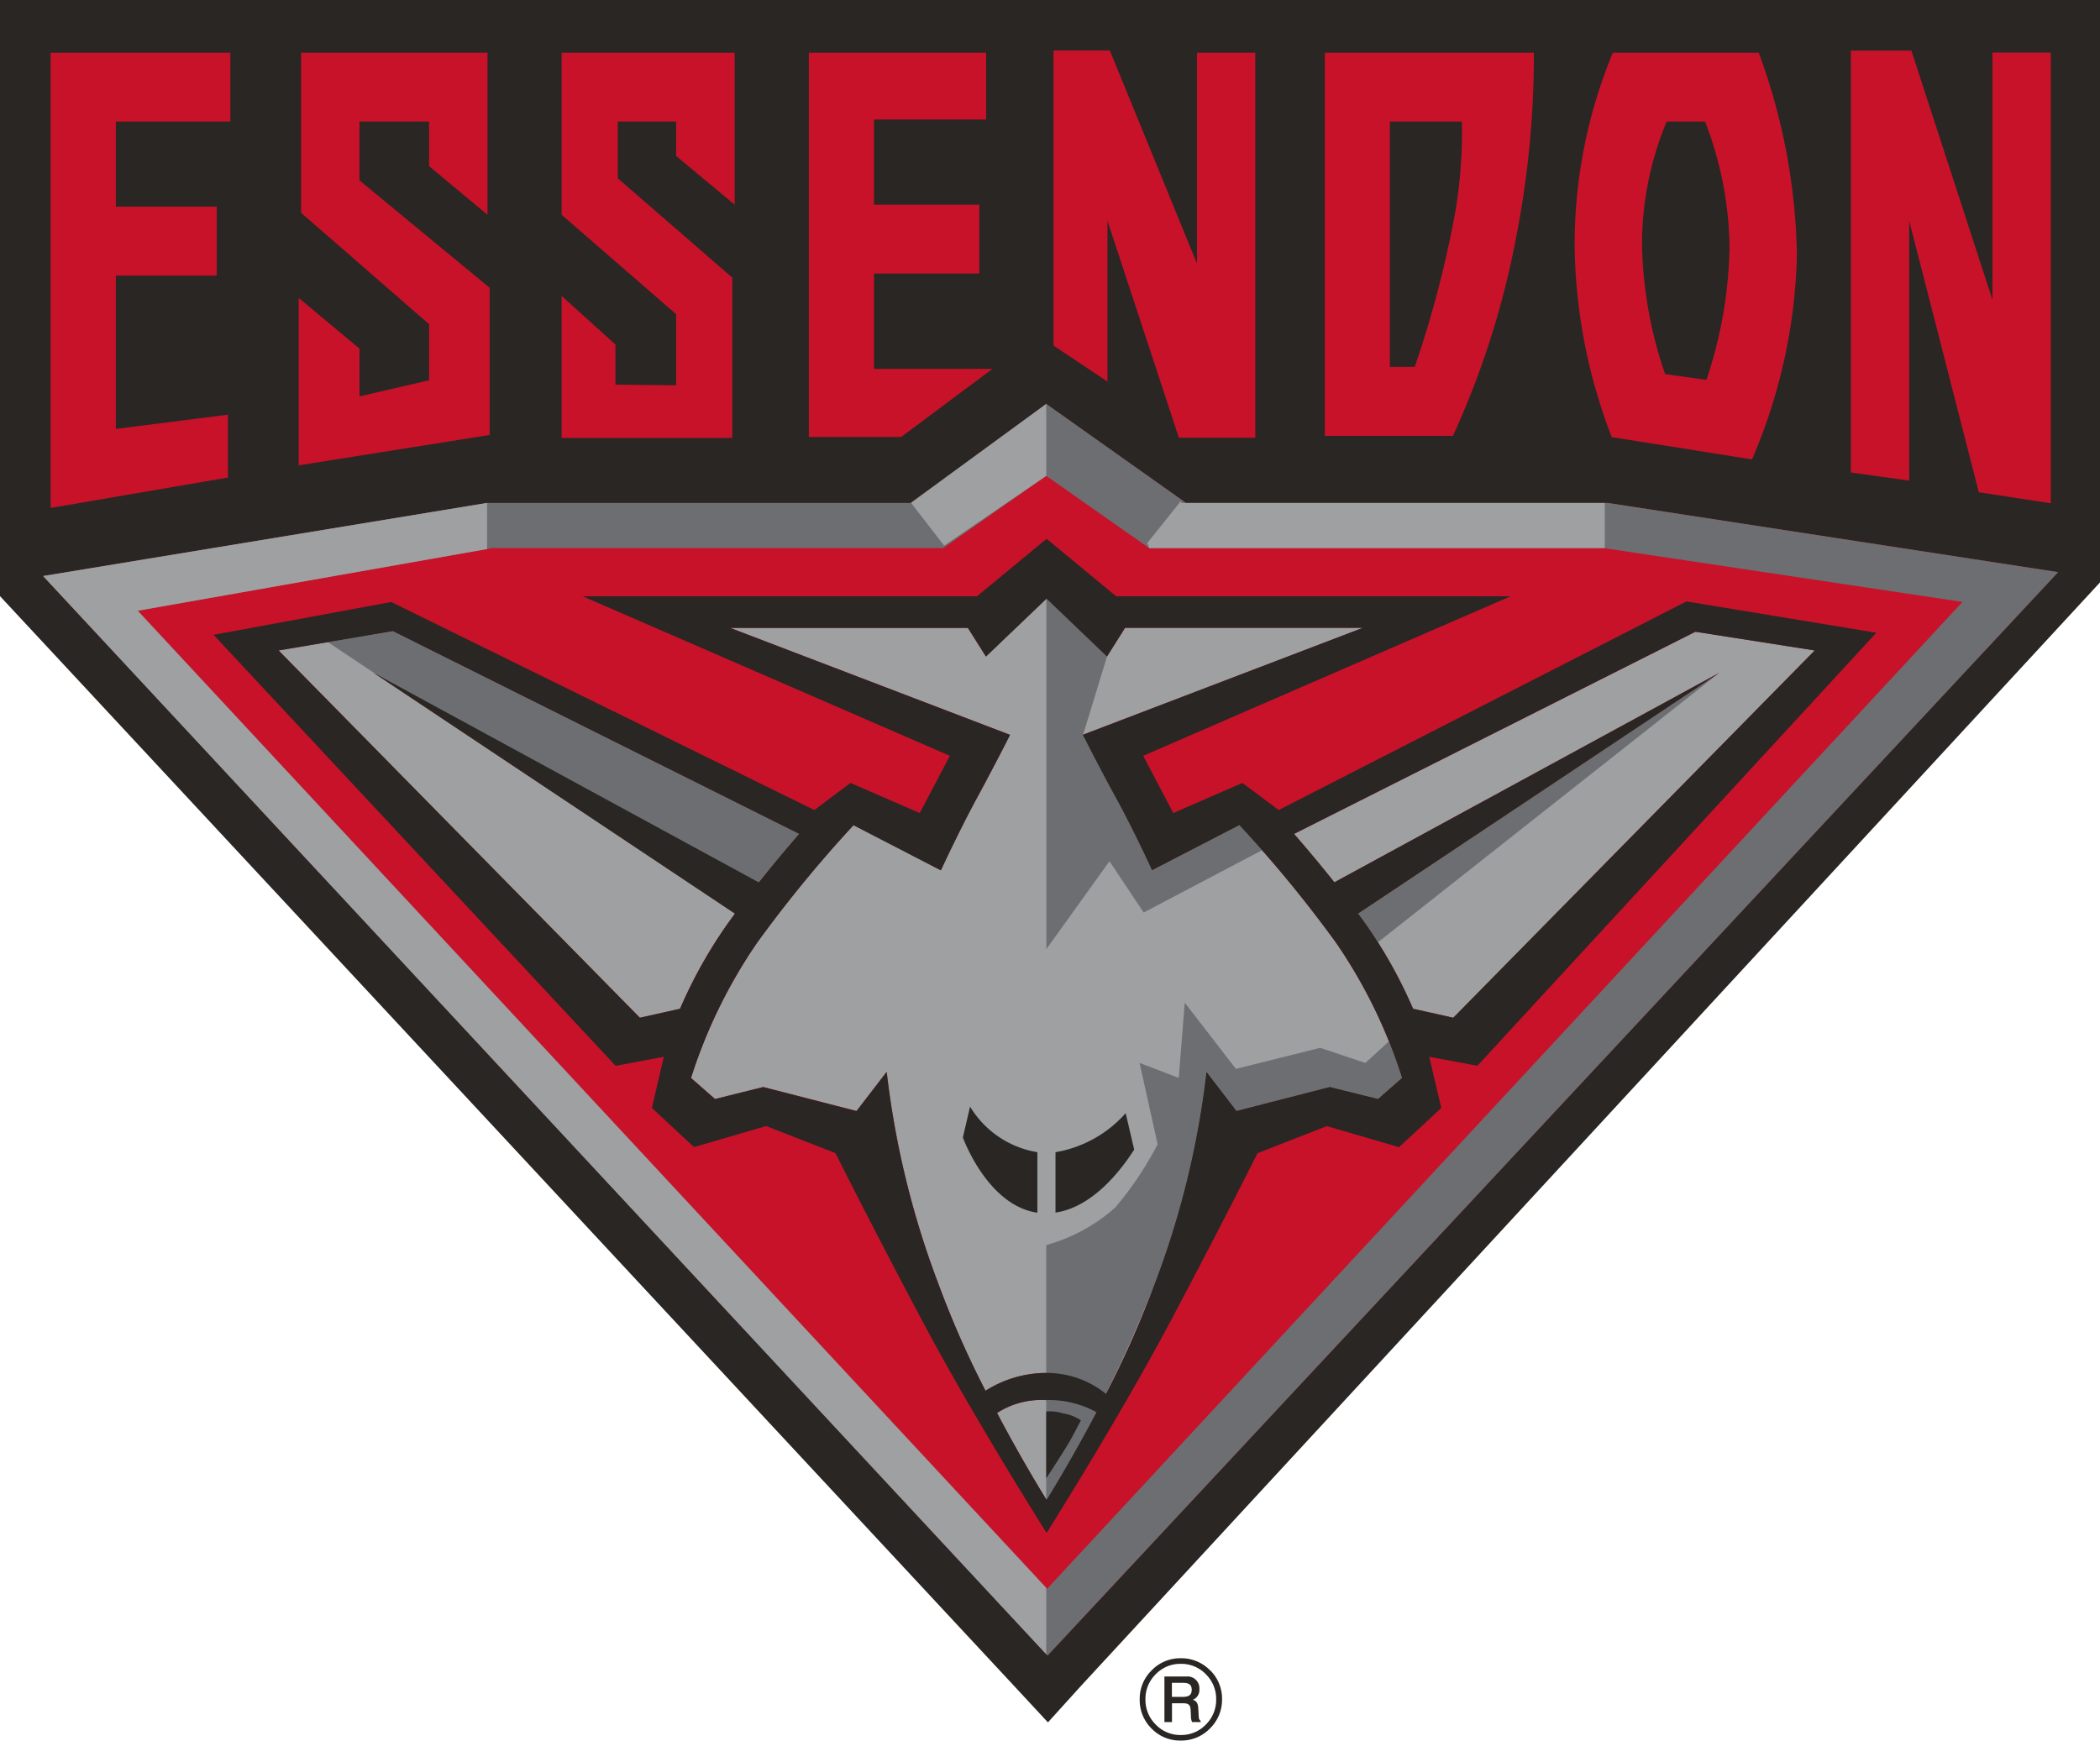 <svg xmlns="http://www.w3.org/2000/svg" xmlns:xlink="http://www.w3.org/1999/xlink" width="87.506" height="72.545" viewBox="0 0 87.506 72.545"><defs><clipPath id="clip-path"><path id="Path_202" data-name="Path 202" d="M562.75-155.852h87.506V-228.4H562.75Z" fill="none"></path></clipPath></defs><g id="Group_540" data-name="Group 540" transform="translate(-984.75 -439.769)"><g id="Group_175" data-name="Group 175" transform="translate(984.75 439.769)"><path id="Path_175" data-name="Path 175" d="M0,0V24.846L42.275,70.284l1.392,1.5,1.376-1.52L87.506,24.273V0Z" fill="#292623"></path></g><g id="Group_176" data-name="Group 176" transform="translate(986.859 441.964)"><path id="Path_176" data-name="Path 176" d="M0,0V18.975l7.39-1.267v-2.62l-4.672.593V9.291H6.924V6.419H2.718V2.871H7.49V0Z" fill="#c81229" fill-rule="evenodd"></path></g><g id="Group_177" data-name="Group 177" transform="translate(997.296 441.964)"><path id="Path_177" data-name="Path 177" d="M0,0V6.674l5.334,4.644v2.335l-2.9.672V12.334L-.1,10.221V17.2l7.959-1.267V9.8L2.433,5.322V2.871h2.9V4.73L7.768,6.757V0Z" fill="#c81229"></path></g><g id="Group_178" data-name="Group 178" transform="translate(1008.152 441.964)"><path id="Path_178" data-name="Path 178" d="M0,0V6.757L4.772,10.9v2.962l-2.528-.025V12.165L0,10.137v5.921H7.112V9.376L2.343,5.238V2.871H4.772V4.307l2.44,2.028V0Z" fill="#c81229"></path></g><g id="Group_179" data-name="Group 179" transform="translate(1021.17 451.171)"><path id="Path_179" data-name="Path 179" d="M0,0H4.389V-2.872H0V-6.421H4.673V-9.207H-2.716V6.81H1.133l3.8-2.838L0,3.974Z" fill="#c81229"></path></g><g id="Group_180" data-name="Group 180" transform="translate(1028.651 454.173)"><path id="Path_180" data-name="Path 180" d="M0,0V-12.3H2.346L5.975-3.424v-8.785H8.407V3.842H5.223L2.247-5.2V1.5Z" fill="#c81229"></path></g><g id="Group_181" data-name="Group 181" transform="translate(1061.874 459.461)"><path id="Path_181" data-name="Path 181" d="M0,0V-17.583H2.523L5.9-7.2V-17.5H8.332V1.284l-3-.46-2.9-11.311V.339Z" fill="#c81229"></path></g><g id="Group_202" data-name="Group 202" transform="translate(422 668.166)" clip-path="url(#clip-path)"><g id="Group_182" data-name="Group 182" transform="translate(620.665 -223.331)"><path id="Path_182" data-name="Path 182" d="M0,0V10.222H1.037A44.438,44.438,0,0,0,2.72,3.8,19.851,19.851,0,0,0,3,0ZM-2.711,13.1V-2.871H6A39.422,39.422,0,0,1,5.248,4.9a35.812,35.812,0,0,1-2.62,8.2Z" fill="#c81229"></path></g><g id="Group_183" data-name="Group 183" transform="translate(633.856 -212.565)"><path id="Path_183" data-name="Path 183" d="M0,0A18.29,18.29,0,0,0,.962-5.514,14.905,14.905,0,0,0-.057-10.766h-1.6A13.377,13.377,0,0,0-2.684-5.681,17.507,17.507,0,0,0-1.722-.242ZM-3.943,2.387A22.707,22.707,0,0,1-5.493-5.7,20.955,20.955,0,0,1-3.9-13.637h6.08A25.5,25.5,0,0,1,3.771-5.194,22.846,22.846,0,0,1,1.9,3.315Z" fill="#c81229" fill-rule="evenodd"></path></g><g id="Group_184" data-name="Group 184" transform="translate(648.512 -204.553)"><path id="Path_184" data-name="Path 184" d="M0,0-42.11,45.157-83.961.164l18.495-3.047H-47.8l5.635-4.125,5.82,4.125h17.579Z" fill="#c81229"></path></g><g id="Group_185" data-name="Group 185" transform="translate(589.413 -185.98)"><path id="Path_185" data-name="Path 185" d="M0,0-15.056-15.308l4.765-.805L6.639-7.662C6.172-7.125,5.58-6.427,4.957-5.64l0,0-16.051-8.733L3.963-4.341,4-4.389q-.183.246-.363.5A19.392,19.392,0,0,0,1.675-.375Z" fill="#9fa0a1"></path></g><g id="Group_186" data-name="Group 186" transform="translate(606.347 -165.908)"><path id="Path_186" data-name="Path 186" d="M0,0S-.949-1.51-2.05-3.6A3.378,3.378,0,0,1,0-4.134a4.1,4.1,0,0,1,2.094.5C.986-1.527.029,0,.029,0Z" fill="#9fa0a1"></path></g><g id="Group_187" data-name="Group 187" transform="translate(620.172 -182.594)"><path id="Path_187" data-name="Path 187" d="M0,0-2.009-.5-5.9.5-7.149-1.129A36.583,36.583,0,0,1-9.286,7.65a40.447,40.447,0,0,1-2.05,4.643,3.912,3.912,0,0,0-2.489-.876,4.753,4.753,0,0,0-2.532.744A40.141,40.141,0,0,1-18.339,7.65a36.649,36.649,0,0,1-2.134-8.779L-21.73.5-25.617-.5l-2.01.5-1-.879A21.415,21.415,0,0,1-25.87-6.523a53.214,53.214,0,0,1,4.013-4.893l3.64,1.883s.754-1.635,1.5-3.01,1.382-2.636,1.382-2.636L-27-19.637h9.908l.753,1.193,2.51-2.4h.029l2.506,2.4.753-1.193H-.626L-12.3-15.179s.627,1.254,1.383,2.636,1.5,3.01,1.5,3.01l3.638-1.883A52.407,52.407,0,0,1-1.757-6.523,21.169,21.169,0,0,1,1-.879Z" fill="#9fa0a1"></path></g><g id="Group_188" data-name="Group 188" transform="translate(621.631 -186.355)"><path id="Path_188" data-name="Path 188" d="M0,0A19.848,19.848,0,0,0-1.96-3.516c-.108-.152-.218-.3-.328-.451L12.762-14-3.28-5.268c.031.04.063.083.1.123-.66-.837-1.288-1.578-1.779-2.142l16.725-8.426,4.973.78L1.677.375Z" fill="#9fa0a1"></path></g><g id="Group_189" data-name="Group 189" transform="translate(608.981 -192.503)"><path id="Path_189" data-name="Path 189" d="M0,0,1.426,2.137l4.938-2.6c-.57-.649-.946-1.048-.946-1.048L1.78.375s-.75-1.634-1.5-3.01S-1.1-5.27-1.1-5.27l1-3.268-2.5-2.4h-.029v14.6Z" fill="#6c6e71" fill-rule="evenodd"></path></g><g id="Group_190" data-name="Group 190" transform="translate(629.587 -205.552)"><path id="Path_190" data-name="Path 190" d="M0,0H-18.95l-4.291-3.012L-27.536,0H-46.357L-61.1,2.608l37.892,40.768L14.938,2.241ZM18.925,1-23.186,46.155-65.037,1.162l18.5-3.046h17.666l5.634-4.126,5.82,4.126H.159Z" fill="#6c6e71"></path></g><g id="Group_191" data-name="Group 191" transform="translate(620.627 -184.997)"><path id="Path_191" data-name="Path 191" d="M0,0-.984.9-2.866.271l-3.51.878-2.133-2.76-.25,3.135L-10.392.9l.753,3.389A14.039,14.039,0,0,1-11.4,6.919,7.142,7.142,0,0,1-14.281,8.49v10.6h.029a55.633,55.633,0,0,0,4.511-9.036A36.6,36.6,0,0,0-7.6,1.274l1.25,1.634L-2.465,1.9l2.01.5,1-.879S.368.912,0,0" fill="#6c6e71" fill-rule="evenodd"></path></g><g id="Group_192" data-name="Group 192" transform="translate(576.406 -201.639)"><path id="Path_192" data-name="Path 192" d="M0,0,16.97,11.318C17.937,10,18.935,8.813,19.646,8L2.716-.454Z" fill="#6c6e71"></path></g><g id="Group_193" data-name="Group 193" transform="translate(619.343 -190.321)"><path id="Path_193" data-name="Path 193" d="M0,0C.11.151.219.3.328.451c.172.243.339.495.5.742L15.05-10.034Z" fill="#6c6e71" fill-rule="evenodd"></path></g><g id="Group_194" data-name="Group 194" transform="translate(606.347 -208.564)"><path id="Path_194" data-name="Path 194" d="M0,0V-3l-5.635,4.12,1.379,1.788Z" fill="#9fa0a1"></path></g><g id="Group_195" data-name="Group 195" transform="translate(629.587 -205.552)"><path id="Path_195" data-name="Path 195" d="M0,0,.034,0V-1.884H-17.609l-.026-.073L-19.026-.219-18.95,0Z" fill="#9fa0a1"></path></g><g id="Group_196" data-name="Group 196" transform="translate(606.347 -162.218)"><path id="Path_196" data-name="Path 196" d="M0,0-37.858-40.725l14.557-2.57v-1.923l-18.5,3.047L0,2.765Z" fill="#9fa0a1"></path></g><g id="Group_197" data-name="Group 197" transform="translate(605.977 -180.377)"><path id="Path_197" data-name="Path 197" d="M0,0A4.036,4.036,0,0,1-2.805-1.9l-.3,1.288C-2.913-.11-1.9,2.245,0,2.523Z" fill="#292623"></path></g><g id="Group_198" data-name="Group 198" transform="translate(609.656 -182.003)"><path id="Path_198" data-name="Path 198" d="M0,0A5.019,5.019,0,0,1-2.924,1.626V4.143C-1.381,3.918-.2,2.387.355,1.517Z" fill="#292623"></path></g><g id="Group_199" data-name="Group 199" transform="translate(606.347 -166.786)"><path id="Path_199" data-name="Path 199" d="M0,0S.847-1.288,1.063-1.694s.38-.72.38-.72A1.776,1.776,0,0,0,.719-2.7,1.9,1.9,0,0,0,0-2.785Z" fill="#292623" fill-rule="evenodd"></path></g><g id="Group_200" data-name="Group 200" transform="translate(621.631 -186.355)"><path id="Path_200" data-name="Path 200" d="M0,0A19.848,19.848,0,0,0-1.96-3.516c-.108-.152-.218-.3-.328-.451L12.762-14-3.28-5.268c.031.04.063.083.1.123-.66-.837-1.288-1.578-1.779-2.142l16.725-8.426,4.973.78L1.677.375ZM-1.459,3.76l-2.009-.5-3.889,1L-8.608,2.631a36.584,36.584,0,0,1-2.137,8.78,40.679,40.679,0,0,1-2.049,4.642,3.918,3.918,0,0,0-2.49-.875,4.737,4.737,0,0,0-2.531.744A40.226,40.226,0,0,1-19.8,11.411a36.65,36.65,0,0,1-2.134-8.78l-1.257,1.634-3.887-1-2.01.5-1-.879a21.394,21.394,0,0,1,2.76-5.644,53.119,53.119,0,0,1,4.013-4.892l3.64,1.882s.754-1.634,1.5-3.01,1.382-2.635,1.382-2.635l-11.665-4.459h9.908l.753,1.194,2.51-2.4h.029l2.506,2.4L-12-15.877h9.912l-11.67,4.459s.627,1.254,1.383,2.635,1.5,3.01,1.5,3.01l3.639-1.882A52.4,52.4,0,0,1-3.216-2.763,21.169,21.169,0,0,1-.458,2.881ZM-15.284,20.447s-.949-1.51-2.051-3.6a3.384,3.384,0,0,1,2.051-.538,4.108,4.108,0,0,1,2.094.505c-1.108,2.1-2.065,3.629-2.065,3.629ZM-32.218.375-47.274-14.933l4.765-.806,16.93,8.452c-.467.536-1.059,1.235-1.682,2.022l0,0L-43.31-14-28.255-3.966c.013-.017.025-.032.037-.049-.121.165-.243.331-.363.5A19.492,19.492,0,0,0-30.543,0ZM19.305-15.671l-7.914-1.305L-5.6-8.282l-1.51-1.129L-9.991-8.157l-1.254-2.385L4.063-17.19H-12.371l-2.884-2.385h-.029l-2.888,2.385H-34.6L-19.3-10.542l-1.255,2.385-2.886-1.254-1.506,1.129L-42.58-16.953l-7.4,1.37L-33.227,2.379-31.218,2l-.5,2.132,1.756,1.634,3.007-.878,2.889,1.129s1.5,3.01,3.634,7.025,5.148,8.781,5.148,8.781h.029s3.007-4.765,5.139-8.781S-6.481,6.02-6.481,6.02l2.887-1.129,3.01.878,1.76-1.634L.673,2l2.009.376Z" fill="#292623"></path></g><g id="Group_201" data-name="Group 201" transform="translate(612.035 -157.676)"><path id="Path_201" data-name="Path 201" d="M0,0H-.452V-.585h.46c.238,0,.365.069.365.289S.248,0,0,0M.663.773.648.5C.637.3.6.179.42.121A.437.437,0,0,0,.692-.32.491.491,0,0,0,.156-.849c-.01,0-.045,0-.1,0H-.764v1.9h.315V.267H.029c.251,0,.291.106.3.3L.341.8a.581.581,0,0,0,.048.25H.743V.993C.672.954.669.885.663.773m.3.38a1.41,1.41,0,0,1-1.045.436,1.414,1.414,0,0,1-1.045-.436A1.443,1.443,0,0,1-1.555.1a1.432,1.432,0,0,1,.43-1.045A1.417,1.417,0,0,1-.082-1.377,1.42,1.42,0,0,1,.963-.943,1.431,1.431,0,0,1,1.392.1,1.44,1.44,0,0,1,.963,1.153M1.134-1.11a1.663,1.663,0,0,0-1.216-.5,1.649,1.649,0,0,0-1.209.5A1.652,1.652,0,0,0-1.794.1,1.668,1.668,0,0,0-1.3,1.32a1.647,1.647,0,0,0,1.214.5,1.655,1.655,0,0,0,1.216-.5A1.671,1.671,0,0,0,1.637.1a1.653,1.653,0,0,0-.5-1.212" fill="#292623"></path></g></g></g></svg>